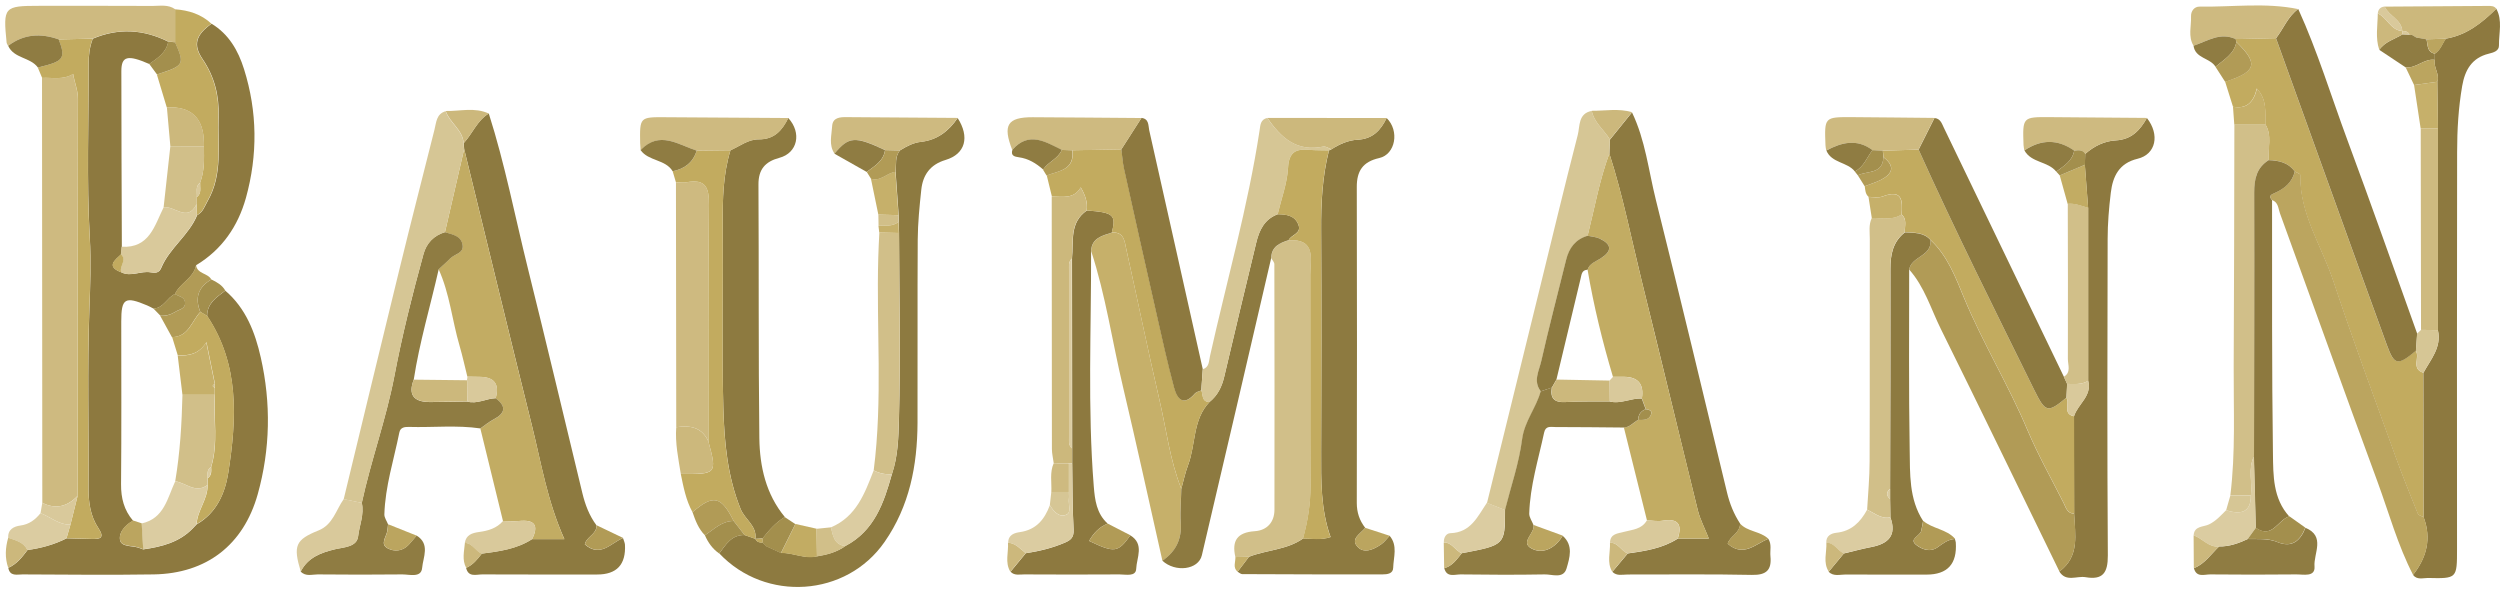 <svg width="211" height="50" viewBox="0 0 211 50" fill="none" xmlns="http://www.w3.org/2000/svg">
<path fill-rule="evenodd" clip-rule="evenodd" d="M17.851 1.998C19.316 2.884 20.103 4.265 20.597 5.837C21.727 9.434 21.76 13.081 20.756 16.703C20.086 19.095 18.738 21.069 16.554 22.382C16.353 23.478 15.198 23.88 14.771 24.816C14.093 25.117 13.817 26.012 12.954 26.046C12.779 25.954 12.603 25.854 12.419 25.778C10.544 24.984 10.234 25.176 10.234 27.133C10.234 31.717 10.259 36.301 10.217 40.876C10.209 42.039 10.468 43.059 11.23 43.946C10.586 44.306 10.025 44.916 10.125 45.561C10.226 46.179 11.121 46.046 11.665 46.221C11.808 46.272 11.95 46.322 12.084 46.372C13.649 46.146 15.148 45.778 16.294 44.574C16.395 44.465 16.487 44.364 16.587 44.264C18.286 43.302 18.998 41.612 19.266 39.906C19.977 35.356 20.228 30.797 17.483 26.673C17.483 25.586 18.286 25.092 19.015 24.532C20.756 26.021 21.534 28.062 22.011 30.178C22.882 34.026 22.815 37.907 21.752 41.713C20.546 46.004 17.424 48.404 12.979 48.48C9.288 48.538 5.597 48.496 1.906 48.48C1.437 48.48 0.842 48.672 0.7 47.928C1.42 47.61 1.872 47.024 2.324 46.422C3.471 46.263 4.584 45.962 5.622 45.435C6.325 45.452 7.037 45.468 7.74 45.494C8.451 45.51 8.861 45.418 8.309 44.582C7.614 43.545 7.463 42.357 7.472 41.119C7.505 36.117 7.363 31.115 7.547 26.121C7.622 24.08 7.698 22.09 7.581 20.032C7.304 15.197 7.497 10.337 7.48 5.486C7.48 4.716 7.556 3.98 7.832 3.269C9.991 2.349 12.117 2.474 14.202 3.52C14.034 4.457 13.298 4.909 12.603 5.402C10.761 4.599 10.242 4.733 10.242 6.013C10.242 10.956 10.268 15.891 10.284 20.826C10.268 21.035 10.242 21.253 10.226 21.462C9.673 21.981 8.953 22.499 10.251 22.985C11.071 23.394 11.891 22.842 12.72 22.985C13.038 23.043 13.415 23.085 13.607 22.625C14.31 20.927 15.943 19.864 16.646 18.158C17.14 17.907 17.282 17.397 17.533 16.962C18.822 14.72 18.37 12.253 18.454 9.852C18.512 8.087 18.111 6.473 17.106 4.992C16.277 3.779 16.537 2.935 17.868 1.998H17.851Z" fill="#8D793F"/>
<path fill-rule="evenodd" clip-rule="evenodd" d="M117.283 45.218C117.987 46.046 117.61 47.016 117.585 47.919C117.576 48.421 117.091 48.48 116.664 48.48C112.722 48.48 108.779 48.48 104.837 48.455C104.711 48.455 104.586 48.321 104.452 48.254C104.77 47.836 105.096 47.409 105.414 46.991C106.913 46.405 108.612 46.414 109.976 45.452C110.721 45.452 111.474 45.602 112.303 45.326C111.466 42.976 111.5 40.559 111.508 38.133C111.533 31.901 111.541 25.669 111.508 19.438C111.491 17.154 111.608 14.904 112.169 12.688C112.244 12.671 112.32 12.637 112.378 12.596C113.056 12.161 113.818 11.826 114.58 11.793C115.869 11.726 116.53 10.99 117.032 9.961C118.129 11.031 117.786 13.031 116.405 13.34C115.023 13.65 114.504 14.428 114.513 15.799C114.538 24.683 114.53 33.566 114.513 42.449C114.513 43.244 114.739 43.929 115.224 44.548C114.864 45.025 113.986 45.444 114.53 46.096C115.082 46.773 115.919 46.389 116.555 45.954C116.84 45.761 117.041 45.468 117.283 45.218Z" fill="#8D7A40"/>
<path fill-rule="evenodd" clip-rule="evenodd" d="M41.255 9.584C42.619 13.859 43.465 18.267 44.544 22.616C46.118 28.94 47.616 35.272 49.148 41.604C49.383 42.583 49.734 43.52 50.345 44.339C50.379 45.092 49.491 45.293 49.357 45.945C50.663 47.091 51.55 45.837 52.58 45.41C52.639 45.594 52.731 45.786 52.747 45.97C52.837 47.649 52.056 48.488 50.404 48.488C47.164 48.488 43.933 48.496 40.703 48.48C40.2 48.48 39.531 48.748 39.338 47.928C39.916 47.677 40.292 47.208 40.661 46.723C42.134 46.531 43.607 46.339 44.904 45.502H47.633C46.177 42.24 45.675 39.061 44.904 35.95C42.971 28.171 41.087 20.375 39.179 12.587C39.162 12.42 39.154 12.244 39.137 12.077C39.882 11.274 40.267 10.17 41.255 9.576V9.584Z" fill="#8D7A40"/>
<path fill-rule="evenodd" clip-rule="evenodd" d="M149.241 45.468C149.551 45.929 149.375 46.456 149.425 46.949C149.542 48.112 149.082 48.547 147.86 48.522C144.37 48.446 140.879 48.496 137.38 48.488C136.945 48.488 136.46 48.639 136.083 48.262C136.518 47.744 136.945 47.233 137.38 46.715C138.853 46.506 140.318 46.288 141.607 45.46H144.227C143.876 44.565 143.491 43.846 143.298 43.076C141.708 36.636 140.168 30.178 138.569 23.737C137.682 20.14 136.97 16.502 135.832 12.972C135.849 12.579 135.857 12.186 135.874 11.793C136.493 11.023 137.121 10.254 137.74 9.484C138.87 11.826 139.138 14.402 139.757 16.878C141.808 25.092 143.775 33.331 145.759 41.562C145.985 42.508 146.337 43.386 146.864 44.189C146.872 44.992 145.993 45.268 145.818 45.887C147.14 47.058 148.145 45.929 149.25 45.468H149.241Z" fill="#8D7A40"/>
<path fill-rule="evenodd" clip-rule="evenodd" d="M188.464 9.007C188.246 8.305 188.029 7.602 187.803 6.899C190.448 6.046 190.64 5.377 188.749 3.537C188.732 3.453 188.715 3.378 188.69 3.294C189.82 3.269 190.95 3.244 192.088 3.219C195.202 11.843 198.299 20.475 201.438 29.091C202.083 30.856 202.359 30.872 203.891 29.601C204.259 30.17 203.472 31.123 204.527 31.458C204.527 35.523 204.543 39.58 204.552 43.645C204.384 43.553 204.117 43.503 204.058 43.361C203.405 41.738 202.744 40.115 202.15 38.467C200.375 33.557 198.559 28.656 196.918 23.704C195.939 20.751 194.072 18.058 194.139 14.771C194.139 14.67 193.838 14.57 193.67 14.469C193.126 13.708 192.323 13.541 191.469 13.507C191.394 12.504 191.779 11.458 191.201 10.505C191.159 9.509 191.369 8.455 190.473 7.468C190.197 8.664 189.577 9.225 188.447 9.007H188.464Z" fill="#C2AB5F"/>
<path fill-rule="evenodd" clip-rule="evenodd" d="M39.178 12.596C41.087 20.383 42.962 28.179 44.903 35.958C45.682 39.061 46.184 42.248 47.632 45.51H44.903C45.506 44.306 45.096 43.846 43.807 43.971C43.355 44.013 42.903 43.971 42.451 43.971C41.815 41.37 41.179 38.769 40.542 36.167C40.911 35.908 41.262 35.615 41.656 35.406C42.652 34.879 42.761 34.31 41.831 33.616C42.172 32.423 41.723 31.82 40.484 31.809C40.141 31.809 39.789 31.801 39.446 31.792C39.228 30.922 39.036 30.036 38.785 29.174C38.157 27.033 37.956 24.774 37.019 22.725C37.345 22.424 37.68 22.14 37.981 21.822C38.341 21.445 39.145 21.387 39.036 20.676C38.919 19.898 38.165 19.798 37.554 19.597C38.098 17.263 38.634 14.929 39.17 12.596H39.178Z" fill="#C2AC63"/>
<path fill-rule="evenodd" clip-rule="evenodd" d="M135.831 12.964C136.978 16.494 137.681 20.14 138.569 23.729C140.159 30.17 141.707 36.627 143.298 43.068C143.49 43.837 143.875 44.557 144.227 45.452H141.607C141.992 44.264 141.649 43.729 140.335 43.946C139.908 44.022 139.447 43.929 139.004 43.921C138.351 41.303 137.706 38.693 137.054 36.075C137.573 36.075 137.865 35.648 138.276 35.431C138.719 35.439 139.196 35.473 139.364 34.946C139.464 34.62 139.146 34.578 138.912 34.528C138.803 34.227 138.686 33.925 138.577 33.624C138.767 32.414 138.253 31.806 137.037 31.801C136.735 31.801 136.434 31.801 136.133 31.801C135.246 28.831 134.509 25.812 133.99 22.759C134.166 22.215 134.685 22.073 135.095 21.813C136.074 21.186 136.057 20.634 135.003 20.132C134.701 19.99 134.333 19.973 133.99 19.898C134.576 17.581 134.986 15.214 135.823 12.955L135.831 12.964Z" fill="#C2AC63"/>
<path fill-rule="evenodd" clip-rule="evenodd" d="M3.571 42.432C3.571 30.479 3.555 18.526 3.546 6.573C4.417 6.531 5.321 6.774 6.166 6.239C6.292 6.991 6.576 7.627 6.576 8.355C6.551 19.521 6.551 30.688 6.543 41.855C5.689 42.742 4.71 43.026 3.563 42.432H3.571Z" fill="#CEBA80"/>
<path fill-rule="evenodd" clip-rule="evenodd" d="M204.56 43.653C204.56 39.588 204.544 35.531 204.535 31.466C205.146 30.337 206.092 29.317 205.757 27.861C205.757 22.181 205.757 16.51 205.757 10.839C205.74 9.526 205.724 8.213 205.707 6.899C205.925 6.247 205.372 5.686 205.489 5.051C205.489 4.875 205.489 4.699 205.489 4.532C205.975 4.231 206.117 3.687 206.427 3.261C208.176 2.968 209.474 1.931 210.687 0.735C211.231 1.73 210.897 2.792 210.913 3.83C210.922 4.306 210.453 4.432 210.051 4.532C208.62 4.883 208.042 5.912 207.808 7.259C207.49 9.108 207.381 10.973 207.381 12.838C207.356 24.005 207.373 35.172 207.373 46.338C207.373 48.823 207.373 48.84 204.92 48.781C204.493 48.781 203.999 48.965 203.656 48.522C204.811 47.058 205.23 45.452 204.552 43.653H204.56Z" fill="#8D793F"/>
<path fill-rule="evenodd" clip-rule="evenodd" d="M66.533 9.961C67.68 11.216 67.32 12.914 65.772 13.323C64.575 13.641 64.005 14.302 64.014 15.582C64.056 22.717 64.006 29.852 64.089 36.987C64.123 39.379 64.642 41.705 66.24 43.637C65.479 44.097 64.901 44.758 64.365 45.443C64.156 45.452 63.955 45.468 63.746 45.477H63.754C63.897 44.381 62.876 43.854 62.516 42.976C61.394 40.216 61.135 37.305 61.051 34.41C60.908 29.258 61.034 24.105 61.001 18.953C60.984 16.828 61.026 14.729 61.654 12.679C62.432 12.336 63.16 11.751 64.022 11.759C65.362 11.776 66.014 10.99 66.533 9.952V9.961Z" fill="#8D7A40"/>
<path fill-rule="evenodd" clip-rule="evenodd" d="M80.821 9.952C81.859 11.567 81.482 12.997 79.808 13.499C78.511 13.884 77.891 14.762 77.757 16.008C77.607 17.414 77.465 18.827 77.456 20.233C77.423 25.385 77.456 30.538 77.439 35.69C77.423 39.287 76.761 42.717 74.66 45.736C71.438 50.387 64.616 50.847 60.707 46.706C61.26 45.97 61.737 45.117 62.858 45.159C63.16 45.268 63.461 45.368 63.762 45.477H63.754C63.871 45.745 64.097 45.795 64.365 45.786C64.474 45.878 64.574 45.987 64.683 46.096C65.102 46.288 65.512 46.472 65.922 46.665C66.943 46.631 67.914 47.2 68.952 46.949C69.814 46.815 70.643 46.589 71.362 46.071C73.807 44.783 74.602 42.432 75.28 40.007C75.79 38.518 75.832 36.928 75.874 35.414C76.016 30.161 75.899 24.9 75.882 19.647C75.882 19.337 75.866 19.02 75.857 18.71C75.857 18.518 75.857 18.334 75.849 18.141C75.765 16.928 75.673 15.707 75.59 14.494C75.673 13.884 75.506 13.223 75.966 12.688C76.519 12.345 77.079 12.044 77.741 11.968C79.114 11.818 80.093 11.048 80.838 9.944L80.821 9.952Z" fill="#8D7A40"/>
<path fill-rule="evenodd" clip-rule="evenodd" d="M37.563 19.597C38.182 19.789 38.927 19.89 39.045 20.676C39.153 21.387 38.35 21.445 37.99 21.822C37.689 22.14 37.345 22.424 37.027 22.725C36.324 25.828 35.403 28.89 34.918 32.052C34.438 33.306 34.896 33.934 36.291 33.934C37.337 33.934 38.383 33.909 39.43 33.892C40.267 34.126 41.028 33.633 41.832 33.608C42.761 34.302 42.652 34.879 41.656 35.398C41.263 35.607 40.911 35.899 40.543 36.159C38.551 35.866 36.533 36.092 34.533 36.033C34.173 36.025 33.796 36.05 33.704 36.502C33.244 38.802 32.507 41.052 32.44 43.428C32.44 43.695 32.641 43.971 32.75 44.247C32.725 44.448 32.717 44.64 32.683 44.833C32.591 45.326 32.055 45.929 32.717 46.28C33.277 46.581 33.98 46.531 34.491 45.979C34.725 45.728 34.935 45.46 35.161 45.201C36.324 45.92 35.705 47.041 35.629 47.928C35.554 48.789 34.575 48.48 33.964 48.48C31.578 48.505 29.201 48.505 26.815 48.48C26.338 48.48 25.794 48.681 25.376 48.237C25.987 47.058 27.058 46.648 28.28 46.355C29 46.179 30.113 46.179 30.222 45.268C30.331 44.331 30.75 43.419 30.532 42.441C31.31 38.844 32.583 35.381 33.277 31.767C33.939 28.288 34.801 24.858 35.738 21.445C35.989 20.517 36.609 19.873 37.555 19.588L37.563 19.597Z" fill="#8F7C42"/>
<path fill-rule="evenodd" clip-rule="evenodd" d="M181.199 9.961C182.304 11.366 181.961 13.031 180.413 13.399C178.847 13.775 178.32 14.879 178.153 16.259C177.994 17.564 177.885 18.878 177.885 20.182C177.86 29.082 177.843 37.982 177.901 46.882C177.91 48.363 177.466 48.965 176.018 48.714C175.273 48.589 174.378 49.149 173.808 48.237C175.549 46.949 175.131 45.109 175.056 43.352C175.056 40.609 175.047 37.873 175.039 35.138C175.357 34.101 176.587 33.432 176.236 32.135C176.236 27.276 176.236 22.416 176.236 17.547C176.144 16.335 176.052 15.122 175.96 13.909C175.968 13.599 175.985 13.298 175.993 12.989C176.73 12.336 177.617 11.901 178.554 11.851C179.91 11.776 180.605 10.998 181.199 9.961Z" fill="#8D793F"/>
<path fill-rule="evenodd" clip-rule="evenodd" d="M203.899 29.609C202.368 30.881 202.091 30.864 201.447 29.099C198.308 20.483 195.211 11.851 192.097 3.227C192.733 2.416 193.093 1.395 193.972 0.76C195.604 4.34 196.743 8.104 198.107 11.784C200.124 17.221 202.05 22.692 204.008 28.154C203.975 28.639 203.941 29.124 203.908 29.609H203.899Z" fill="#8D793F"/>
<path fill-rule="evenodd" clip-rule="evenodd" d="M109.975 45.452C108.611 46.414 106.911 46.397 105.413 46.991C105.028 46.991 104.651 47.008 104.266 47.016C103.948 45.644 104.417 44.933 105.899 44.833C106.936 44.766 107.564 44.072 107.564 43.018C107.581 36.108 107.564 29.208 107.556 22.299C107.556 22.131 107.388 21.964 107.296 21.788C107.313 20.818 108.008 20.517 108.77 20.274C111.122 20.157 110.594 21.864 110.594 23.202C110.603 29.133 110.578 35.055 110.611 40.985C110.619 42.516 110.385 43.996 109.975 45.46V45.452Z" fill="#D1BF89"/>
<path fill-rule="evenodd" clip-rule="evenodd" d="M175.055 35.13C175.055 37.865 175.063 40.609 175.071 43.344C174.477 43.344 174.368 42.834 174.176 42.449C173.138 40.4 172.008 38.384 171.112 36.267C169.513 32.478 167.354 28.965 165.78 25.159C165.06 23.419 164.382 21.588 162.934 20.241C162.348 19.58 161.545 19.647 160.775 19.597C160.741 19.087 160.984 18.526 160.499 18.1C160.591 16.945 160.574 15.933 158.9 16.577C158.548 16.711 158.113 16.611 157.711 16.619C157.435 16.377 157.427 16.042 157.385 15.716C157.845 15.54 158.322 15.398 158.766 15.172C159.762 14.653 159.954 14.009 158.967 13.265C158.95 13.081 158.933 12.897 158.917 12.713C159.921 12.688 160.925 12.654 161.93 12.629C165.002 19.455 168.358 26.146 171.665 32.863C172.644 34.854 172.811 34.871 174.402 33.566C174.72 34.051 174.05 34.938 175.055 35.138V35.13Z" fill="#C2AB5F"/>
<path fill-rule="evenodd" clip-rule="evenodd" d="M162.927 20.249C164.375 21.596 165.053 23.428 165.772 25.168C167.354 28.974 169.506 32.487 171.104 36.276C172 38.392 173.13 40.4 174.168 42.457C174.36 42.842 174.469 43.352 175.064 43.352C175.139 45.1 175.549 46.949 173.816 48.237C170.485 41.412 167.179 34.569 163.805 27.761C162.968 26.071 162.433 24.206 161.135 22.75C161.319 21.621 163.094 21.638 162.927 20.249Z" fill="#B19B56"/>
<path fill-rule="evenodd" clip-rule="evenodd" d="M204.561 43.653C205.239 45.46 204.82 47.058 203.665 48.522C202.368 46.012 201.623 43.277 200.652 40.634C197.873 33.097 195.169 25.536 192.424 17.991C192.282 17.589 192.29 17.079 191.771 16.887C191.436 16.519 191.687 16.427 192.014 16.276C192.817 15.916 193.462 15.373 193.688 14.469C193.847 14.57 194.157 14.678 194.157 14.77C194.09 18.058 195.956 20.751 196.935 23.704C198.576 28.656 200.392 33.557 202.167 38.467C202.761 40.115 203.414 41.738 204.075 43.361C204.134 43.503 204.393 43.553 204.569 43.645L204.561 43.653Z" fill="#BBA55F"/>
<path fill-rule="evenodd" clip-rule="evenodd" d="M98.106 47.325C97.001 42.424 95.93 37.514 94.775 32.629C93.871 28.823 93.319 24.933 92.096 21.195C92.147 20.082 93.034 19.906 93.838 19.639C94.884 19.547 94.917 20.392 95.059 21.035C96.005 25.26 96.868 29.492 97.847 33.708C98.441 36.234 98.734 38.835 99.705 41.261C99.68 42.223 99.588 43.177 99.655 44.13C99.755 45.527 99.228 46.556 98.106 47.334V47.325Z" fill="#C6B06A"/>
<path fill-rule="evenodd" clip-rule="evenodd" d="M93.829 19.63C93.025 19.898 92.138 20.082 92.088 21.186C92.104 27.802 91.786 34.427 92.314 41.044C92.406 42.19 92.548 43.344 93.485 44.189C92.782 44.481 92.297 44.992 91.92 45.653C94.071 46.681 94.356 46.64 95.402 45.184C96.608 45.929 95.93 47.075 95.896 48.003C95.871 48.697 95.009 48.48 94.49 48.48C91.803 48.496 89.124 48.496 86.438 48.48C86.052 48.48 85.617 48.597 85.291 48.254C85.718 47.735 86.145 47.208 86.58 46.69C87.718 46.523 88.823 46.255 89.886 45.795C90.397 45.577 90.648 45.335 90.614 44.691C90.514 42.834 90.522 40.968 90.497 39.111C90.497 38.693 90.497 38.267 90.497 37.848C90.497 32.503 90.489 27.167 90.48 21.822C90.631 20.383 90.246 18.785 91.736 17.765C93.988 17.932 94.214 18.133 93.845 19.63H93.829Z" fill="#8D793F"/>
<path fill-rule="evenodd" clip-rule="evenodd" d="M174.402 33.566C172.812 34.871 172.645 34.846 171.665 32.863C168.359 26.146 165.002 19.455 161.93 12.629C162.374 11.742 162.818 10.856 163.27 9.961C163.78 10.003 163.897 10.446 164.065 10.789C167.447 17.79 170.82 24.8 174.193 31.801C174.285 32.002 174.377 32.202 174.469 32.403C174.444 32.788 174.427 33.173 174.411 33.557L174.402 33.566Z" fill="#8D7A40"/>
<path fill-rule="evenodd" clip-rule="evenodd" d="M162.927 20.249C163.094 21.629 161.32 21.621 161.135 22.75C161.135 27.811 161.094 32.88 161.177 37.94C161.211 39.99 161.11 42.114 162.307 43.963C162.249 44.256 162.215 44.548 162.14 44.833C162.023 45.243 161.085 45.494 161.73 45.995C162.182 46.347 162.876 46.656 163.538 46.188C163.981 45.87 164.417 45.519 164.994 45.494C165.019 45.594 165.061 45.686 165.069 45.786C165.192 47.593 164.369 48.496 162.6 48.496C160.323 48.496 158.047 48.505 155.778 48.488C155.293 48.488 154.757 48.672 154.339 48.262C154.766 47.744 155.192 47.233 155.619 46.715C156.398 46.531 157.159 46.322 157.946 46.171C159.369 45.895 160.097 45.201 159.553 43.678C159.545 43.16 159.537 42.641 159.528 42.131C159.528 41.847 159.528 41.554 159.528 41.27C159.545 35.08 159.562 28.89 159.553 22.7C159.553 21.487 159.763 20.4 160.775 19.614C161.546 19.664 162.349 19.597 162.935 20.258L162.927 20.249Z" fill="#8D7A40"/>
<path fill-rule="evenodd" clip-rule="evenodd" d="M135.832 12.964C134.995 15.222 134.585 17.589 133.999 19.906C132.977 20.207 132.442 20.944 132.191 21.931C131.479 24.766 130.743 27.602 130.098 30.454C129.914 31.282 129.378 32.169 130.048 33.039C129.671 34.436 128.683 35.548 128.483 37.079C128.215 39.103 127.537 41.069 127.034 43.059C126.524 42.85 126.013 42.65 125.503 42.449C126.968 36.493 128.432 30.538 129.897 24.582C130.977 20.182 132.032 15.774 133.162 11.391C133.354 10.655 133.178 9.584 134.342 9.359C134.551 10.362 135.388 10.956 135.874 11.784C135.857 12.177 135.84 12.571 135.832 12.964Z" fill="#D6C695"/>
<path fill-rule="evenodd" clip-rule="evenodd" d="M98.106 47.325C99.228 46.548 99.755 45.519 99.654 44.122C99.588 43.168 99.688 42.206 99.705 41.253C99.889 40.584 100.031 39.898 100.274 39.254C100.935 37.497 100.651 35.423 102.082 33.925C102.777 33.365 103.128 32.637 103.329 31.776C104.208 28.012 105.12 24.256 106.024 20.492C106.276 19.438 106.711 18.501 107.832 18.083C108.569 18.083 109.297 18.183 109.59 18.978C109.866 19.714 108.979 19.798 108.762 20.266C108 20.509 107.305 20.81 107.288 21.78C105.346 30.145 103.404 38.509 101.437 46.865C101.153 48.095 99.194 48.338 98.098 47.317L98.106 47.325Z" fill="#8D7A40"/>
<path fill-rule="evenodd" clip-rule="evenodd" d="M37.562 19.597C36.617 19.881 35.997 20.534 35.746 21.454C34.8 24.866 33.946 28.296 33.285 31.776C32.59 35.389 31.318 38.852 30.54 42.449C30.029 42.34 29.518 42.24 29.008 42.131C30.59 35.607 32.155 29.074 33.754 22.558C34.7 18.685 35.696 14.821 36.667 10.956C36.826 10.337 36.817 9.618 37.613 9.384C37.947 10.387 39.052 10.956 39.128 12.102C39.144 12.269 39.153 12.437 39.169 12.612C38.634 14.946 38.09 17.28 37.554 19.614L37.562 19.597Z" fill="#D6C695"/>
<path fill-rule="evenodd" clip-rule="evenodd" d="M102.082 33.925C100.659 35.423 100.944 37.497 100.274 39.254C100.031 39.898 99.889 40.584 99.705 41.253C98.734 38.819 98.441 36.217 97.847 33.7C96.867 29.492 95.997 25.251 95.059 21.027C94.917 20.383 94.875 19.538 93.837 19.63C94.206 18.133 93.98 17.932 91.728 17.765C91.803 17.087 91.611 16.485 91.217 15.816C90.615 16.837 89.66 16.586 88.781 16.586C88.639 15.992 88.489 15.398 88.346 14.804C89.384 14.419 90.723 14.344 90.514 12.679C91.895 12.654 93.276 12.629 94.649 12.604C94.724 13.156 94.758 13.708 94.883 14.252C95.771 18.267 96.666 22.282 97.579 26.288C98.064 28.438 98.55 30.596 99.111 32.729C99.378 33.733 99.931 34.302 100.868 33.206C100.985 33.072 101.22 33.03 101.404 32.947C101.546 33.331 101.421 33.917 102.09 33.925H102.082Z" fill="#C2AB5F"/>
<path fill-rule="evenodd" clip-rule="evenodd" d="M101.387 32.947C101.203 33.03 100.969 33.072 100.852 33.206C99.914 34.302 99.362 33.733 99.094 32.729C98.525 30.596 98.048 28.447 97.562 26.288C96.65 22.273 95.754 18.267 94.867 14.252C94.75 13.716 94.716 13.156 94.641 12.604C95.21 11.717 95.779 10.839 96.34 9.952C96.985 10.028 96.909 10.588 96.993 10.99C98.508 17.706 100.006 24.432 101.513 31.157C101.471 31.751 101.429 32.344 101.387 32.938V32.947Z" fill="#8D793F"/>
<path fill-rule="evenodd" clip-rule="evenodd" d="M127.018 43.051C127.52 41.06 128.206 39.095 128.466 37.071C128.667 35.54 129.654 34.427 130.031 33.03C130.341 32.93 130.659 32.821 130.969 32.712C130.818 33.616 131.178 33.984 132.107 33.934C133.354 33.867 134.601 33.892 135.848 33.884C136.786 34.118 137.648 33.591 138.56 33.633C138.669 33.934 138.786 34.235 138.895 34.536C138.477 34.695 138.267 34.996 138.259 35.439C137.849 35.648 137.556 36.075 137.037 36.084C135.112 36.067 133.195 36.042 131.27 36.042C130.893 36.042 130.45 35.908 130.324 36.51C129.839 38.777 129.135 41.01 129.068 43.344C129.06 43.662 129.303 43.988 129.428 44.314C129.571 45.008 128.282 45.745 129.236 46.28C130.123 46.782 131.094 46.347 131.73 45.468C131.789 45.385 131.839 45.301 131.889 45.218C132.818 46.037 132.475 47.083 132.216 47.978C131.948 48.881 131.002 48.463 130.366 48.48C127.997 48.522 125.637 48.513 123.268 48.48C122.774 48.48 122.104 48.764 121.895 47.953C122.59 47.769 122.958 47.2 123.377 46.69C127.009 46.012 127.034 45.995 127.026 43.051H127.018Z" fill="#8F7C42"/>
<path fill-rule="evenodd" clip-rule="evenodd" d="M191.21 10.505C191.787 11.458 191.41 12.504 191.486 13.507C190.456 14.143 190.255 15.097 190.264 16.243C190.289 23.67 190.264 31.098 190.247 38.518C189.694 39.58 190.13 40.726 189.979 41.822C189.402 41.822 188.824 41.822 188.238 41.822C188.69 38.2 188.506 34.569 188.523 30.939C188.564 24.122 188.564 17.313 188.581 10.496C189.46 10.496 190.339 10.496 191.218 10.496L191.21 10.505Z" fill="#D1BF89"/>
<path fill-rule="evenodd" clip-rule="evenodd" d="M57.075 36.058C57.075 29.166 57.058 22.282 57.05 15.389C57.351 15.389 57.661 15.431 57.954 15.381C59.569 15.08 59.854 15.841 59.837 17.305C59.762 23.963 59.795 30.613 59.795 37.271C59.251 36.05 58.247 35.874 57.075 36.058Z" fill="#CEBA80"/>
<path fill-rule="evenodd" clip-rule="evenodd" d="M59.795 37.271C59.795 30.613 59.761 23.963 59.837 17.305C59.853 15.841 59.569 15.08 57.953 15.381C57.66 15.44 57.35 15.381 57.049 15.389C56.957 15.08 56.865 14.771 56.773 14.453C57.777 14.252 58.497 13.725 58.799 12.713C59.753 12.696 60.707 12.688 61.653 12.679C61.025 14.729 60.983 16.828 61 18.953C61.042 24.105 60.916 29.258 61.05 34.41C61.126 37.305 61.385 40.216 62.515 42.976C62.875 43.854 63.896 44.381 63.754 45.485C63.453 45.377 63.151 45.276 62.85 45.167C62.54 44.766 62.23 44.373 61.921 43.971C60.858 41.855 60.196 41.713 58.447 43.227C57.895 42.223 57.685 41.111 57.459 40.007C60.489 40.032 60.523 39.99 59.795 37.28V37.271Z" fill="#C2AB5F"/>
<path fill-rule="evenodd" clip-rule="evenodd" d="M190.239 38.526C190.247 31.098 190.281 23.67 190.255 16.251C190.255 15.105 190.456 14.152 191.477 13.516C192.34 13.549 193.135 13.716 193.679 14.478C193.461 15.389 192.817 15.925 192.005 16.284C191.678 16.427 191.436 16.527 191.762 16.895C191.77 24.038 191.737 31.173 191.837 38.317C191.863 40.132 191.837 42.072 193.21 43.587C192.256 43.862 191.77 45.527 190.381 44.548C190.331 42.541 190.281 40.533 190.222 38.526H190.239Z" fill="#8D793F"/>
<path fill-rule="evenodd" clip-rule="evenodd" d="M6.551 41.855C6.551 30.688 6.56 19.521 6.585 8.355C6.585 7.627 6.3 6.991 6.175 6.239C5.329 6.774 4.425 6.531 3.555 6.573C3.429 6.28 3.312 5.988 3.187 5.695C5.38 5.185 5.564 4.942 4.953 3.328C5.907 3.303 6.861 3.286 7.824 3.261C7.547 3.972 7.472 4.708 7.472 5.477C7.489 10.329 7.296 15.189 7.573 20.023C7.69 22.081 7.614 24.072 7.539 26.113C7.355 31.107 7.497 36.117 7.464 41.111C7.464 42.357 7.606 43.536 8.301 44.574C8.862 45.41 8.443 45.502 7.732 45.485C7.029 45.468 6.317 45.443 5.614 45.427C5.723 45.042 5.84 44.649 5.949 44.264C6.15 43.461 6.351 42.65 6.551 41.847V41.855Z" fill="#C2AB5F"/>
<path fill-rule="evenodd" clip-rule="evenodd" d="M101.387 32.947C101.429 32.353 101.47 31.759 101.512 31.165C102.073 30.989 102.023 30.488 102.123 30.053C103.538 23.712 105.329 17.447 106.309 11.006C106.375 10.538 106.384 10.086 106.961 9.952C108.1 11.617 109.447 12.838 111.682 12.37C111.883 12.328 112.134 12.52 112.369 12.604C112.302 12.646 112.235 12.679 112.159 12.696C111.607 12.679 111.055 12.696 110.502 12.646C109.372 12.546 108.786 12.822 108.711 14.168C108.635 15.49 108.142 16.786 107.832 18.091C106.71 18.509 106.283 19.446 106.024 20.5C105.112 24.256 104.208 28.02 103.329 31.784C103.128 32.646 102.776 33.382 102.081 33.934C101.403 33.925 101.529 33.348 101.395 32.955L101.387 32.947Z" fill="#D6C695"/>
<path fill-rule="evenodd" clip-rule="evenodd" d="M159.528 42.114C159.536 42.633 159.545 43.143 159.553 43.662C158.775 43.829 158.222 43.302 157.586 43.018C157.662 41.663 157.795 40.299 157.795 38.944C157.821 32.687 157.795 26.439 157.812 20.182C157.812 19.58 157.703 18.97 157.98 18.392C158.825 18.392 159.704 18.61 160.491 18.1C160.976 18.526 160.742 19.087 160.767 19.597C159.754 20.383 159.545 21.471 159.545 22.683C159.545 28.873 159.528 35.063 159.52 41.253C159.185 41.537 159.193 41.83 159.52 42.114H159.528Z" fill="#D1BF89"/>
<path fill-rule="evenodd" clip-rule="evenodd" d="M88.773 16.586C89.66 16.586 90.615 16.837 91.209 15.816C91.602 16.477 91.795 17.087 91.719 17.765C90.23 18.785 90.615 20.383 90.464 21.822C90.162 22.098 90.23 22.466 90.23 22.809C90.23 27.493 90.23 32.177 90.23 36.861C90.23 37.204 90.162 37.581 90.481 37.84C90.481 38.258 90.481 38.685 90.481 39.103C90.388 39.095 90.296 39.086 90.204 39.086C89.778 39.086 89.351 39.086 88.932 39.078C88.882 38.685 88.781 38.283 88.781 37.89C88.773 30.789 88.773 23.687 88.765 16.577L88.773 16.586Z" fill="#CCB87C"/>
<path fill-rule="evenodd" clip-rule="evenodd" d="M7.823 3.261C6.869 3.286 5.915 3.303 4.961 3.328C3.446 2.784 2.006 2.868 0.683 3.872C0.642 3.78 0.575 3.696 0.558 3.595C0.257 0.584 0.332 0.492 3.303 0.492C6.493 0.492 9.682 0.484 12.871 0.501C13.507 0.501 14.193 0.358 14.779 0.777C14.779 1.705 14.779 2.634 14.779 3.562C14.587 3.545 14.386 3.52 14.193 3.503C12.109 2.466 9.983 2.341 7.823 3.253V3.261Z" fill="#CEBA80"/>
<path fill-rule="evenodd" clip-rule="evenodd" d="M75.875 19.664C75.892 24.917 76.009 30.178 75.867 35.431C75.825 36.937 75.783 38.534 75.281 40.023C74.737 40.057 74.226 39.956 73.74 39.697C74.511 33.725 73.958 27.719 74.126 21.73C74.142 21.027 74.184 20.325 74.218 19.622C74.77 19.639 75.323 19.647 75.875 19.664Z" fill="#D1BF89"/>
<path fill-rule="evenodd" clip-rule="evenodd" d="M14.779 3.57C14.779 2.642 14.779 1.713 14.779 0.785C15.926 0.868 16.981 1.195 17.843 1.998C16.512 2.935 16.253 3.779 17.081 4.992C18.086 6.473 18.488 8.087 18.429 9.852C18.354 12.253 18.797 14.72 17.508 16.962C17.257 17.397 17.123 17.907 16.621 18.158C16.613 17.849 16.604 17.531 16.596 17.221C16.596 17.029 16.596 16.837 16.604 16.644C17.039 16.309 16.864 15.841 16.889 15.415C17.265 14.428 17.232 13.39 17.207 12.361C17.207 12.261 17.207 12.161 17.207 12.06C17.184 9.964 16.141 8.965 14.076 9.066C13.8 8.137 13.515 7.217 13.239 6.289C15.541 5.544 15.6 5.444 14.771 3.579L14.779 3.57Z" fill="#C2AB5F"/>
<path fill-rule="evenodd" clip-rule="evenodd" d="M174.461 32.403C174.369 32.202 174.277 32.002 174.185 31.801C174.821 31.424 174.528 30.805 174.528 30.303C174.545 25.937 174.528 21.571 174.52 17.196C175.131 17.129 175.683 17.38 176.253 17.539C176.253 22.399 176.253 27.259 176.253 32.127C175.7 32.495 175.072 32.403 174.461 32.403Z" fill="#D1BF89"/>
<path fill-rule="evenodd" clip-rule="evenodd" d="M61.661 12.688C60.707 12.696 59.753 12.713 58.807 12.721C57.233 12.203 55.668 11.006 54.069 12.679C54.053 12.479 54.036 12.278 54.028 12.077C53.994 9.894 53.994 9.877 56.145 9.894C59.611 9.911 63.076 9.944 66.541 9.961C66.022 11.006 65.369 11.784 64.03 11.768C63.168 11.759 62.44 12.336 61.661 12.688Z" fill="#CEBA80"/>
<path fill-rule="evenodd" clip-rule="evenodd" d="M194.566 44.54C196.307 45.251 195.253 46.715 195.345 47.811C195.412 48.731 194.399 48.471 193.796 48.48C191.377 48.505 188.958 48.505 186.539 48.48C186.045 48.48 185.376 48.764 185.166 47.953C186.087 47.593 186.614 46.765 187.292 46.121C188.154 46.138 188.941 45.853 189.711 45.494C190.548 45.519 191.394 45.418 192.214 45.753C193.445 46.263 194.156 45.644 194.583 44.54H194.566Z" fill="#8F7C42"/>
<path fill-rule="evenodd" clip-rule="evenodd" d="M96.34 9.961C95.771 10.848 95.21 11.726 94.641 12.612C93.26 12.637 91.878 12.663 90.497 12.688C90.204 12.679 89.903 12.663 89.61 12.654C88.221 11.968 86.831 11.065 85.433 12.654C84.613 10.555 85.023 9.886 87.166 9.894C90.221 9.902 93.276 9.944 96.332 9.961H96.34Z" fill="#CEBA80"/>
<path fill-rule="evenodd" clip-rule="evenodd" d="M205.766 10.839C205.766 16.51 205.766 22.19 205.766 27.861C205.289 27.861 204.812 27.844 204.334 27.844C204.326 22.173 204.318 16.502 204.309 10.831C204.795 10.831 205.289 10.831 205.774 10.839H205.766Z" fill="#CEBA80"/>
<path fill-rule="evenodd" clip-rule="evenodd" d="M193.964 0.76C193.085 1.387 192.733 2.416 192.089 3.227C190.959 3.252 189.82 3.277 188.69 3.303C187.376 2.684 186.288 3.478 185.133 3.863C184.656 3.068 184.957 2.207 184.923 1.379C184.907 0.944 185.191 0.551 185.643 0.559C188.422 0.601 191.21 0.199 193.972 0.768L193.964 0.76Z" fill="#CEBA80"/>
<path fill-rule="evenodd" clip-rule="evenodd" d="M80.821 9.952C80.068 11.057 79.097 11.826 77.724 11.977C77.054 12.052 76.502 12.353 75.95 12.696C75.531 12.688 75.112 12.679 74.702 12.663C72.149 11.466 71.664 11.5 70.433 12.964C69.931 12.228 70.191 11.416 70.233 10.647C70.274 9.911 70.902 9.877 71.48 9.886C74.594 9.902 77.707 9.927 80.829 9.952H80.821Z" fill="#CEBA80"/>
<path fill-rule="evenodd" clip-rule="evenodd" d="M181.199 9.961C180.613 10.998 179.91 11.776 178.554 11.851C177.616 11.901 176.729 12.336 175.993 12.989C175.767 12.612 175.407 12.671 175.055 12.713C173.657 11.726 172.259 11.751 170.853 12.696C170.828 12.546 170.795 12.395 170.786 12.244C170.702 9.886 170.702 9.869 173.004 9.886C175.733 9.902 178.462 9.936 181.191 9.952L181.199 9.961Z" fill="#CEBA80"/>
<path fill-rule="evenodd" clip-rule="evenodd" d="M163.261 9.961C162.817 10.848 162.374 11.742 161.922 12.629C160.917 12.663 159.913 12.688 158.908 12.713C158.615 12.696 158.322 12.688 158.03 12.671C156.724 11.684 155.426 12.01 154.137 12.704C154.112 12.554 154.07 12.403 154.07 12.253C153.978 9.886 153.978 9.877 156.288 9.886C158.615 9.894 160.934 9.936 163.261 9.952V9.961Z" fill="#CEBA80"/>
<path fill-rule="evenodd" clip-rule="evenodd" d="M112.378 12.604C112.152 12.52 111.901 12.336 111.691 12.37C109.448 12.847 108.1 11.617 106.97 9.952C110.327 9.952 113.684 9.952 117.04 9.961C116.529 10.981 115.877 11.726 114.588 11.793C113.817 11.826 113.056 12.161 112.386 12.596L112.378 12.604Z" fill="#CCB87C"/>
<path fill-rule="evenodd" clip-rule="evenodd" d="M210.705 0.735C209.491 1.931 208.185 2.968 206.444 3.261C205.892 3.277 205.348 3.303 204.795 3.319C204.511 3.269 204.226 3.219 203.941 3.169C203.816 3.093 203.69 3.018 203.556 2.943C203.489 2.968 203.422 2.968 203.364 2.926C203.238 2.667 203.012 2.617 202.753 2.625C202.678 1.638 201.614 1.354 201.263 0.559C204.184 0.542 207.105 0.517 210.018 0.5C210.269 0.5 210.521 0.5 210.688 0.743L210.705 0.735Z" fill="#CCB87C"/>
<path fill-rule="evenodd" clip-rule="evenodd" d="M29.009 42.123C29.52 42.231 30.03 42.34 30.541 42.441C30.758 43.411 30.34 44.331 30.231 45.268C30.122 46.179 29.009 46.188 28.289 46.355C27.067 46.648 25.996 47.05 25.385 48.237C24.723 46.054 24.933 45.552 26.891 44.766C28.097 44.281 28.356 43.043 29.009 42.123Z" fill="#D9C99B"/>
<path fill-rule="evenodd" clip-rule="evenodd" d="M90.213 39.095C90.306 39.095 90.398 39.095 90.49 39.111C90.523 40.977 90.507 42.834 90.607 44.691C90.64 45.335 90.398 45.577 89.879 45.795C88.816 46.246 87.711 46.514 86.572 46.69C86.12 46.322 85.727 45.853 85.091 45.803C85.091 45.126 85.626 44.975 86.095 44.908C87.46 44.707 88.163 43.837 88.606 42.641C88.924 43.168 89.376 43.695 89.979 43.453C90.473 43.252 90.147 42.574 90.213 42.114C90.239 41.922 90.213 41.721 90.213 41.529C90.213 40.717 90.213 39.906 90.213 39.095Z" fill="#DBCCA1"/>
<path fill-rule="evenodd" clip-rule="evenodd" d="M73.732 39.697C74.209 39.956 74.728 40.057 75.272 40.023C74.594 42.449 73.799 44.799 71.354 46.087C70.4 45.979 70.291 45.226 70.132 44.507C72.275 43.603 72.987 41.638 73.74 39.697H73.732Z" fill="#DBCCA1"/>
<path fill-rule="evenodd" clip-rule="evenodd" d="M127.017 43.051C127.017 45.995 127.001 46.012 123.368 46.69C122.816 46.472 122.556 45.761 121.861 45.786C121.836 45.377 122.054 45.008 122.414 45C124.138 44.95 124.716 43.587 125.494 42.432C126.005 42.633 126.515 42.842 127.026 43.043L127.017 43.051Z" fill="#DBCCA1"/>
<path fill-rule="evenodd" clip-rule="evenodd" d="M189.703 45.494C188.933 45.853 188.146 46.129 187.284 46.121C186.388 46.221 185.886 45.427 185.141 45.193C185.191 44.364 185.978 44.49 186.447 44.256C187.041 43.963 187.443 43.503 187.886 43.059C189.287 43.522 189.982 43.11 189.971 41.822C190.121 40.726 189.686 39.58 190.238 38.517C190.289 40.525 190.347 42.532 190.397 44.54C190.163 44.858 189.937 45.176 189.703 45.494Z" fill="#DBCCA1"/>
<path fill-rule="evenodd" clip-rule="evenodd" d="M157.587 43.026C158.214 43.31 158.775 43.829 159.554 43.67C160.098 45.193 159.369 45.887 157.946 46.163C157.168 46.313 156.398 46.523 155.619 46.706C155.075 46.497 154.824 45.795 154.138 45.812C154.104 45.209 154.582 45.008 154.983 44.967C156.264 44.833 157.009 44.072 157.578 43.034L157.587 43.026Z" fill="#DBCCA1"/>
<path fill-rule="evenodd" clip-rule="evenodd" d="M42.451 43.971C42.903 43.971 43.355 44.013 43.807 43.971C45.096 43.846 45.507 44.306 44.904 45.51C43.615 46.347 42.142 46.539 40.66 46.732C40.116 46.531 39.89 45.837 39.229 45.828C39.338 45.134 39.848 44.983 40.434 44.9C41.196 44.799 41.916 44.59 42.451 43.98V43.971Z" fill="#D9C99B"/>
<path fill-rule="evenodd" clip-rule="evenodd" d="M138.996 43.921C139.439 43.929 139.9 44.022 140.327 43.946C141.641 43.729 141.984 44.264 141.599 45.452C140.31 46.28 138.845 46.497 137.372 46.706C136.819 46.497 136.577 45.778 135.882 45.803C135.907 45.034 136.535 45.034 137.054 44.891C137.765 44.699 138.56 44.682 138.996 43.921Z" fill="#D9C99B"/>
<path fill-rule="evenodd" clip-rule="evenodd" d="M59.795 37.271C60.523 39.981 60.498 40.023 57.459 39.998C57.25 38.693 56.974 37.397 57.075 36.058C58.246 35.874 59.251 36.058 59.795 37.271Z" fill="#CCB87C"/>
<path fill-rule="evenodd" clip-rule="evenodd" d="M14.762 24.808C15.189 23.871 16.344 23.47 16.545 22.374C16.646 23.135 17.541 23.035 17.834 23.587C16.721 24.231 16.428 25.151 16.905 26.33C16.16 27.1 15.926 28.438 14.511 28.455C14.185 27.853 13.85 27.25 13.523 26.657C13.992 26.69 14.419 26.556 14.812 26.314C15.13 26.113 15.649 26.071 15.616 25.544C15.582 25.051 15.08 25.017 14.754 24.816L14.762 24.808Z" fill="#B19B56"/>
<path fill-rule="evenodd" clip-rule="evenodd" d="M5.948 44.272C5.84 44.657 5.722 45.042 5.614 45.435C4.576 45.962 3.471 46.263 2.316 46.422C1.981 45.753 1.311 45.602 0.692 45.393C0.65 44.674 1.177 44.431 1.713 44.356C2.466 44.256 2.977 43.862 3.421 43.31C4.266 43.628 4.969 44.314 5.948 44.272Z" fill="#DBCCA1"/>
<path fill-rule="evenodd" clip-rule="evenodd" d="M0.683 3.871C2.006 2.868 3.437 2.784 4.96 3.328C5.571 4.942 5.387 5.185 3.194 5.695C2.558 4.817 1.185 4.95 0.691 3.871H0.683Z" fill="#8F7C42"/>
<path fill-rule="evenodd" clip-rule="evenodd" d="M203.372 2.926C203.43 2.968 203.497 2.968 203.564 2.943C203.69 3.018 203.816 3.093 203.941 3.169C204.226 3.219 204.51 3.269 204.795 3.319C204.912 3.788 204.812 4.39 205.498 4.532C205.498 4.708 205.498 4.875 205.498 5.051C204.586 4.925 203.941 5.787 203.037 5.686C202.292 5.193 201.556 4.699 200.811 4.206C201.288 3.512 202.1 3.311 202.769 2.901C202.97 2.901 203.171 2.918 203.364 2.926H203.372Z" fill="#8F7C42"/>
<path fill-rule="evenodd" clip-rule="evenodd" d="M54.061 12.671C55.66 10.998 57.225 12.203 58.798 12.713C58.489 13.725 57.769 14.252 56.773 14.453C56.153 13.432 54.73 13.616 54.061 12.663V12.671Z" fill="#8F7C42"/>
<path fill-rule="evenodd" clip-rule="evenodd" d="M70.426 12.972C71.648 11.508 72.142 11.475 74.695 12.671C74.561 13.608 73.799 14.018 73.147 14.511C72.243 14.001 71.339 13.491 70.426 12.972Z" fill="#8F7C42"/>
<path fill-rule="evenodd" clip-rule="evenodd" d="M205.766 10.839C205.281 10.839 204.787 10.839 204.301 10.831C204.117 9.61 203.933 8.397 203.749 7.175C204.402 7.083 205.063 6.991 205.716 6.899C205.733 8.213 205.749 9.526 205.766 10.839Z" fill="#C6B06A"/>
<path fill-rule="evenodd" clip-rule="evenodd" d="M170.862 12.696C172.268 11.751 173.666 11.726 175.063 12.713C174.904 13.599 174.185 14.009 173.548 14.486C172.845 13.599 171.447 13.758 170.862 12.696Z" fill="#8F7C42"/>
<path fill-rule="evenodd" clip-rule="evenodd" d="M85.441 12.646C86.831 11.057 88.22 11.96 89.618 12.646C89.308 13.407 88.463 13.658 88.044 14.31C87.45 13.783 86.797 13.382 85.985 13.273C85.634 13.223 85.282 13.148 85.45 12.637L85.441 12.646Z" fill="#8F7C42"/>
<path fill-rule="evenodd" clip-rule="evenodd" d="M68.944 46.966C67.898 47.217 66.935 46.648 65.914 46.681C66.324 45.862 66.726 45.042 67.136 44.222C67.73 44.356 68.325 44.49 68.919 44.624C68.927 45.402 68.944 46.179 68.953 46.958L68.944 46.966Z" fill="#C2AC63"/>
<path fill-rule="evenodd" clip-rule="evenodd" d="M189.704 45.494C189.938 45.176 190.164 44.858 190.398 44.54C191.788 45.519 192.273 43.854 193.228 43.578C193.671 43.896 194.123 44.214 194.567 44.532C194.14 45.644 193.428 46.255 192.198 45.745C191.378 45.402 190.541 45.51 189.695 45.485L189.704 45.494Z" fill="#A38F4D"/>
<path fill-rule="evenodd" clip-rule="evenodd" d="M58.448 43.227C60.197 41.713 60.859 41.855 61.922 43.971C60.917 43.971 60.256 44.682 59.494 45.176C58.95 44.632 58.691 43.929 58.448 43.227Z" fill="#B19B56"/>
<path fill-rule="evenodd" clip-rule="evenodd" d="M75.573 14.511C75.657 15.724 75.749 16.945 75.833 18.158C75.263 18.141 74.703 18.133 74.133 18.116C73.924 17.104 73.715 16.092 73.506 15.08C74.317 15.348 74.853 14.578 75.565 14.503L75.573 14.511Z" fill="#C6B06A"/>
<path fill-rule="evenodd" clip-rule="evenodd" d="M185.133 3.863C186.288 3.478 187.385 2.684 188.69 3.303C188.716 3.386 188.732 3.462 188.749 3.545C188.565 4.574 187.686 5.034 186.991 5.636C186.531 4.875 185.275 4.942 185.133 3.855V3.863Z" fill="#8F7C42"/>
<path fill-rule="evenodd" clip-rule="evenodd" d="M154.146 12.704C155.435 12.01 156.732 11.684 158.038 12.671C157.561 13.29 157.31 14.093 156.548 14.469C155.912 13.658 154.589 13.775 154.146 12.704Z" fill="#8F7C42"/>
<path fill-rule="evenodd" clip-rule="evenodd" d="M176.243 17.547C175.674 17.389 175.121 17.138 174.51 17.205C174.284 16.402 174.067 15.607 173.841 14.804C174.552 14.503 175.255 14.21 175.967 13.909C176.059 15.122 176.151 16.335 176.243 17.547Z" fill="#C2AC63"/>
<path fill-rule="evenodd" clip-rule="evenodd" d="M186.991 5.636C187.686 5.034 188.556 4.574 188.749 3.545C190.641 5.385 190.448 6.055 187.803 6.908C187.535 6.489 187.259 6.063 186.991 5.645V5.636Z" fill="#B19B56"/>
<path fill-rule="evenodd" clip-rule="evenodd" d="M191.209 10.505C190.33 10.505 189.452 10.505 188.573 10.505C188.539 10.011 188.497 9.509 188.464 9.007C189.594 9.225 190.213 8.656 190.489 7.468C191.385 8.464 191.167 9.517 191.218 10.505H191.209Z" fill="#C6B06A"/>
<path fill-rule="evenodd" clip-rule="evenodd" d="M95.402 45.184C94.356 46.64 94.071 46.681 91.92 45.653C92.305 44.992 92.782 44.481 93.485 44.189C94.122 44.515 94.766 44.85 95.402 45.176V45.184Z" fill="#B19B56"/>
<path fill-rule="evenodd" clip-rule="evenodd" d="M160.49 18.108C159.704 18.618 158.825 18.401 157.979 18.401C157.887 17.807 157.795 17.213 157.703 16.627C158.105 16.627 158.54 16.719 158.892 16.586C160.566 15.941 160.574 16.954 160.49 18.108Z" fill="#C6B06A"/>
<path fill-rule="evenodd" clip-rule="evenodd" d="M204.326 27.844C204.803 27.844 205.28 27.853 205.757 27.861C206.092 29.308 205.146 30.329 204.535 31.466C203.481 31.132 204.267 30.178 203.899 29.609C203.933 29.124 203.966 28.639 204 28.154C204.108 28.053 204.217 27.953 204.326 27.853V27.844Z" fill="#D6C695"/>
<path fill-rule="evenodd" clip-rule="evenodd" d="M39.137 12.085C39.053 10.94 37.957 10.371 37.622 9.367C38.836 9.392 40.074 9.032 41.255 9.584C40.267 10.187 39.873 11.282 39.137 12.085Z" fill="#CCB87C"/>
<path fill-rule="evenodd" clip-rule="evenodd" d="M67.127 44.222C66.717 45.042 66.315 45.862 65.905 46.681C65.495 46.489 65.077 46.305 64.666 46.113C64.566 46.004 64.457 45.895 64.348 45.786C64.348 45.678 64.348 45.56 64.348 45.443C64.892 44.758 65.462 44.097 66.223 43.637C66.516 43.829 66.818 44.03 67.111 44.222H67.127Z" fill="#A38F4D"/>
<path fill-rule="evenodd" clip-rule="evenodd" d="M135.874 11.776C135.38 10.956 134.543 10.354 134.342 9.35C135.48 9.359 136.619 9.133 137.74 9.467C137.121 10.237 136.493 11.006 135.874 11.776Z" fill="#CCB87C"/>
<path fill-rule="evenodd" clip-rule="evenodd" d="M165.003 45.485C164.417 45.519 163.99 45.862 163.546 46.179C162.885 46.656 162.19 46.338 161.738 45.987C161.085 45.485 162.031 45.234 162.148 44.824C162.224 44.54 162.265 44.247 162.316 43.955C163.111 44.64 164.291 44.649 165.011 45.477L165.003 45.485Z" fill="#B19B56"/>
<path fill-rule="evenodd" clip-rule="evenodd" d="M59.494 45.176C60.256 44.682 60.908 43.971 61.921 43.971C62.231 44.373 62.541 44.774 62.85 45.167C61.737 45.126 61.26 45.979 60.699 46.715C60.138 46.322 59.762 45.795 59.494 45.176Z" fill="#A38F4D"/>
<path fill-rule="evenodd" clip-rule="evenodd" d="M131.889 45.209C131.839 45.293 131.789 45.385 131.73 45.46C131.094 46.347 130.123 46.773 129.236 46.272C128.282 45.736 129.571 45 129.428 44.306C130.249 44.607 131.069 44.908 131.881 45.201L131.889 45.209Z" fill="#BBA55F"/>
<path fill-rule="evenodd" clip-rule="evenodd" d="M149.241 45.468C148.144 45.92 147.14 47.05 145.809 45.887C145.985 45.268 146.864 44.983 146.855 44.189C147.5 44.891 148.563 44.825 149.241 45.468Z" fill="#B19B56"/>
<path fill-rule="evenodd" clip-rule="evenodd" d="M35.169 45.201C34.943 45.46 34.734 45.728 34.5 45.979C33.989 46.531 33.286 46.581 32.725 46.28C32.064 45.929 32.6 45.326 32.692 44.833C32.725 44.64 32.733 44.44 32.759 44.247C33.562 44.565 34.366 44.883 35.169 45.209V45.201Z" fill="#BBA55F"/>
<path fill-rule="evenodd" clip-rule="evenodd" d="M205.716 6.899C205.063 6.991 204.402 7.083 203.749 7.175C203.515 6.682 203.28 6.18 203.038 5.686C203.942 5.787 204.594 4.925 205.498 5.051C205.373 5.686 205.925 6.247 205.716 6.899Z" fill="#BBA55F"/>
<path fill-rule="evenodd" clip-rule="evenodd" d="M117.283 45.218C117.041 45.468 116.84 45.761 116.555 45.954C115.911 46.389 115.082 46.773 114.529 46.096C113.985 45.443 114.873 45.025 115.224 44.548C115.911 44.774 116.597 45 117.283 45.218Z" fill="#BBA55F"/>
<path fill-rule="evenodd" clip-rule="evenodd" d="M52.588 45.402C51.559 45.828 50.68 47.083 49.365 45.937C49.499 45.285 50.387 45.084 50.353 44.331C51.098 44.691 51.843 45.042 52.588 45.402Z" fill="#B19B56"/>
<path fill-rule="evenodd" clip-rule="evenodd" d="M5.948 44.272C4.969 44.314 4.266 43.628 3.42 43.31C3.47 43.018 3.521 42.725 3.571 42.432C4.718 43.026 5.697 42.742 6.551 41.855C6.35 42.658 6.149 43.469 5.948 44.272Z" fill="#D9C99B"/>
<path fill-rule="evenodd" clip-rule="evenodd" d="M90.213 39.095C90.213 39.906 90.213 40.717 90.213 41.529C89.719 41.529 89.226 41.529 88.732 41.529C88.774 40.717 88.581 39.881 88.933 39.095C89.36 39.095 89.786 39.095 90.213 39.103V39.095Z" fill="#CEBA80"/>
<path fill-rule="evenodd" clip-rule="evenodd" d="M16.914 26.33C16.429 25.151 16.721 24.231 17.843 23.587C18.303 23.813 18.747 24.055 19.015 24.524C18.287 25.084 17.475 25.578 17.483 26.665C17.291 26.556 17.107 26.439 16.914 26.33Z" fill="#A38F4D"/>
<path fill-rule="evenodd" clip-rule="evenodd" d="M75.573 14.511C74.853 14.586 74.326 15.348 73.514 15.088C73.397 14.896 73.272 14.704 73.154 14.511C73.807 14.018 74.569 13.608 74.703 12.671C75.121 12.679 75.54 12.688 75.95 12.704C75.498 13.24 75.665 13.9 75.573 14.511Z" fill="#B19B56"/>
<path fill-rule="evenodd" clip-rule="evenodd" d="M68.943 46.966C68.935 46.188 68.918 45.41 68.91 44.632C69.311 44.59 69.722 44.548 70.132 44.507C70.299 45.226 70.408 45.979 71.354 46.087C70.634 46.606 69.805 46.832 68.943 46.966Z" fill="#D1BF89"/>
<path fill-rule="evenodd" clip-rule="evenodd" d="M202.769 2.901C202.099 3.311 201.287 3.512 200.81 4.206C200.467 3.194 200.676 2.157 200.685 1.136C201.48 1.487 201.764 2.55 202.76 2.625C202.76 2.717 202.76 2.809 202.769 2.901Z" fill="#CCB87C"/>
<path fill-rule="evenodd" clip-rule="evenodd" d="M185.141 45.193C185.894 45.427 186.396 46.221 187.284 46.121C186.606 46.765 186.078 47.593 185.158 47.953C185.158 47.033 185.141 46.113 185.141 45.193Z" fill="#CCB87C"/>
<path fill-rule="evenodd" clip-rule="evenodd" d="M0.693 45.385C1.32 45.602 1.982 45.745 2.316 46.414C1.864 47.016 1.404 47.61 0.693 47.919C0.4 47.075 0.45 46.23 0.693 45.385Z" fill="#CCB87C"/>
<path fill-rule="evenodd" clip-rule="evenodd" d="M189.971 41.822C189.983 43.11 189.288 43.522 187.887 43.059C188.004 42.65 188.122 42.24 188.239 41.83C188.816 41.83 189.394 41.83 189.98 41.83L189.971 41.822Z" fill="#D6C695"/>
<path fill-rule="evenodd" clip-rule="evenodd" d="M88.036 14.319C88.455 13.658 89.308 13.415 89.61 12.654C89.903 12.663 90.204 12.679 90.497 12.688C90.706 14.344 89.367 14.428 88.329 14.812C88.229 14.645 88.128 14.486 88.028 14.319H88.036Z" fill="#B19B56"/>
<path fill-rule="evenodd" clip-rule="evenodd" d="M158.959 13.265C159.946 14.018 159.754 14.653 158.758 15.172C158.322 15.398 157.837 15.54 157.377 15.716C157.184 15.406 156.992 15.097 156.799 14.796C157.603 14.402 158.908 14.72 158.959 13.265Z" fill="#B19B56"/>
<path fill-rule="evenodd" clip-rule="evenodd" d="M88.731 41.52C89.225 41.52 89.719 41.52 90.213 41.52C90.213 41.713 90.238 41.914 90.213 42.106C90.146 42.566 90.473 43.252 89.979 43.444C89.376 43.687 88.924 43.16 88.606 42.633C88.648 42.257 88.69 41.889 88.731 41.512V41.52Z" fill="#D6C695"/>
<path fill-rule="evenodd" clip-rule="evenodd" d="M158.96 13.265C158.909 14.72 157.604 14.402 156.8 14.796C156.716 14.687 156.633 14.578 156.541 14.469C157.302 14.093 157.562 13.29 158.03 12.671C158.323 12.688 158.616 12.696 158.909 12.713C158.926 12.897 158.943 13.081 158.951 13.265H158.96Z" fill="#A38F4D"/>
<path fill-rule="evenodd" clip-rule="evenodd" d="M175.968 13.909C175.256 14.21 174.553 14.503 173.842 14.804C173.741 14.695 173.641 14.595 173.549 14.486C174.185 14.001 174.905 13.599 175.064 12.713C175.415 12.671 175.775 12.612 176.001 12.989C175.993 13.298 175.984 13.608 175.968 13.909Z" fill="#A38F4D"/>
<path fill-rule="evenodd" clip-rule="evenodd" d="M85.081 45.803C85.718 45.853 86.111 46.322 86.563 46.69C86.136 47.208 85.709 47.735 85.274 48.254C84.797 47.468 85.132 46.623 85.073 45.803H85.081Z" fill="#CCB87C"/>
<path fill-rule="evenodd" clip-rule="evenodd" d="M135.882 45.803C136.576 45.786 136.819 46.506 137.372 46.706C136.945 47.225 136.509 47.735 136.074 48.254C135.597 47.468 135.924 46.623 135.882 45.803Z" fill="#CCB87C"/>
<path fill-rule="evenodd" clip-rule="evenodd" d="M154.146 45.803C154.832 45.786 155.075 46.489 155.627 46.698C155.2 47.217 154.773 47.727 154.347 48.246C153.844 47.468 154.188 46.614 154.146 45.803Z" fill="#CCB87C"/>
<path fill-rule="evenodd" clip-rule="evenodd" d="M39.237 45.82C39.899 45.837 40.125 46.523 40.669 46.723C40.3 47.208 39.924 47.677 39.346 47.928C38.978 47.242 39.179 46.531 39.237 45.82Z" fill="#CCB87C"/>
<path fill-rule="evenodd" clip-rule="evenodd" d="M121.862 45.795C122.556 45.77 122.816 46.481 123.368 46.698C122.95 47.208 122.581 47.769 121.887 47.961C121.878 47.242 121.862 46.523 121.853 45.803L121.862 45.795Z" fill="#CCB87C"/>
<path fill-rule="evenodd" clip-rule="evenodd" d="M202.761 2.625C201.765 2.55 201.48 1.487 200.685 1.136C200.719 0.776 200.911 0.584 201.271 0.551C201.623 1.345 202.686 1.63 202.761 2.625Z" fill="#D9C99B"/>
<path fill-rule="evenodd" clip-rule="evenodd" d="M74.134 18.116C74.703 18.133 75.264 18.141 75.833 18.158C75.833 18.351 75.833 18.535 75.841 18.727C75.331 19.137 74.728 19.02 74.15 19.053C74.15 18.744 74.142 18.426 74.134 18.116Z" fill="#D1BF89"/>
<path fill-rule="evenodd" clip-rule="evenodd" d="M74.15 19.053C74.727 19.02 75.338 19.137 75.84 18.727C75.849 19.045 75.857 19.354 75.865 19.664C75.313 19.655 74.76 19.639 74.208 19.622C74.183 19.43 74.166 19.237 74.141 19.053H74.15Z" fill="#C6B06A"/>
<path fill-rule="evenodd" clip-rule="evenodd" d="M104.267 47.016C104.652 47.008 105.029 46.999 105.414 46.991C105.096 47.409 104.769 47.836 104.451 48.254C104.024 47.894 104.292 47.434 104.267 47.008V47.016Z" fill="#C6B06A"/>
<path fill-rule="evenodd" clip-rule="evenodd" d="M15.005 29.994C14.846 29.475 14.687 28.965 14.528 28.447C15.942 28.43 16.177 27.091 16.922 26.322C17.106 26.431 17.298 26.548 17.491 26.657C20.236 30.772 19.985 35.339 19.274 39.889C19.006 41.596 18.294 43.285 16.595 44.231C16.662 43.059 17.558 42.123 17.524 40.927C17.524 40.734 17.533 40.55 17.541 40.358C17.876 40.115 17.843 39.755 17.826 39.413C18.437 37.405 18.018 35.347 18.144 33.315C18.144 33.114 18.144 32.913 18.144 32.712V32.395C17.901 31.224 17.667 30.053 17.424 28.873C16.788 29.894 15.942 30.027 15.013 29.986L15.005 29.994Z" fill="#C2AB5F"/>
<path fill-rule="evenodd" clip-rule="evenodd" d="M10.267 20.826C12.611 20.96 13.038 19.053 13.808 17.506C14.729 17.338 15.825 18.811 16.595 17.221C16.604 17.531 16.612 17.849 16.62 18.158C15.926 19.864 14.285 20.935 13.582 22.625C13.389 23.085 13.013 23.043 12.695 22.985C11.866 22.834 11.046 23.394 10.225 22.985C10.033 22.483 10.744 21.964 10.2 21.462C10.225 21.253 10.242 21.044 10.259 20.826H10.267Z" fill="#D9C99B"/>
<path fill-rule="evenodd" clip-rule="evenodd" d="M17.508 40.935C17.542 42.131 16.646 43.076 16.579 44.239C16.479 44.356 16.387 44.456 16.286 44.565C15.14 45.761 13.641 46.138 12.076 46.364C12.034 45.636 11.992 44.908 11.95 44.18C13.867 43.762 14.127 42.031 14.788 40.625C15.692 40.751 16.504 41.679 17.508 40.943V40.935Z" fill="#DBCCA1"/>
<path fill-rule="evenodd" clip-rule="evenodd" d="M13.248 6.28C13.03 5.988 12.813 5.686 12.595 5.394C13.29 4.9 14.026 4.449 14.194 3.512C14.386 3.528 14.587 3.554 14.78 3.57C15.608 5.436 15.55 5.544 13.248 6.28Z" fill="#A38F4D"/>
<path fill-rule="evenodd" clip-rule="evenodd" d="M11.959 44.172C12.001 44.9 12.043 45.627 12.085 46.355C11.942 46.305 11.8 46.255 11.666 46.205C11.114 46.021 10.218 46.163 10.126 45.544C10.025 44.9 10.578 44.281 11.231 43.929C11.482 44.013 11.725 44.088 11.976 44.172H11.959Z" fill="#BBA55F"/>
<path fill-rule="evenodd" clip-rule="evenodd" d="M13.54 26.648C13.339 26.447 13.146 26.238 12.946 26.038C13.808 26.012 14.092 25.117 14.762 24.808C15.088 25.017 15.591 25.05 15.624 25.536C15.658 26.063 15.139 26.105 14.82 26.305C14.435 26.548 14 26.673 13.531 26.648H13.54Z" fill="#A38F4D"/>
<path fill-rule="evenodd" clip-rule="evenodd" d="M10.209 21.462C10.761 21.956 10.041 22.474 10.234 22.985C8.936 22.499 9.656 21.981 10.209 21.462Z" fill="#C2AB5F"/>
<path fill-rule="evenodd" clip-rule="evenodd" d="M16.294 44.565C16.394 44.456 16.486 44.356 16.587 44.256C16.486 44.356 16.386 44.465 16.294 44.565Z" fill="#C2AB5F"/>
<path fill-rule="evenodd" clip-rule="evenodd" d="M107.833 18.091C108.143 16.786 108.637 15.49 108.712 14.168C108.787 12.822 109.373 12.546 110.503 12.646C111.056 12.696 111.608 12.679 112.16 12.696C111.6 14.913 111.482 17.163 111.499 19.446C111.541 25.678 111.533 31.91 111.499 38.141C111.499 40.567 111.466 42.984 112.294 45.335C111.466 45.611 110.712 45.46 109.967 45.46C110.378 43.996 110.612 42.524 110.604 40.985C110.57 35.055 110.604 29.133 110.587 23.202C110.587 21.864 111.114 20.157 108.762 20.274C108.988 19.806 109.867 19.722 109.591 18.986C109.298 18.192 108.57 18.091 107.833 18.091Z" fill="#C2AB5F"/>
<path fill-rule="evenodd" clip-rule="evenodd" d="M39.413 32.094C39.43 31.993 39.438 31.884 39.455 31.784C39.798 31.784 40.15 31.801 40.493 31.801C41.732 31.812 42.181 32.414 41.84 33.608C41.029 33.633 40.275 34.126 39.438 33.892C39.438 33.298 39.43 32.696 39.422 32.102L39.413 32.094Z" fill="#D9C99B"/>
<path fill-rule="evenodd" clip-rule="evenodd" d="M133.982 22.767C133.505 22.792 133.488 23.152 133.405 23.503C132.727 26.347 132.04 29.191 131.362 32.035C131.237 32.261 131.103 32.487 130.977 32.712C130.667 32.813 130.349 32.922 130.04 33.03C129.37 32.16 129.906 31.282 130.09 30.446C130.734 27.593 131.479 24.766 132.182 21.922C132.425 20.935 132.969 20.199 133.99 19.898C134.325 19.973 134.694 19.99 135.003 20.132C136.05 20.634 136.075 21.178 135.095 21.813C134.677 22.081 134.166 22.223 133.99 22.759L133.982 22.767Z" fill="#8D7A40"/>
<path fill-rule="evenodd" clip-rule="evenodd" d="M135.84 32.127C135.94 32.027 136.032 31.918 136.133 31.809C136.434 31.809 136.735 31.809 137.037 31.809C138.253 31.809 138.767 32.417 138.577 33.633C137.665 33.591 136.794 34.126 135.865 33.884C135.865 33.298 135.848 32.712 135.84 32.127Z" fill="#D9C99B"/>
<path fill-rule="evenodd" clip-rule="evenodd" d="M138.267 35.439C138.275 34.996 138.493 34.695 138.903 34.536C139.137 34.586 139.455 34.628 139.355 34.954C139.188 35.481 138.71 35.448 138.267 35.439Z" fill="#A38F4D"/>
<path fill-rule="evenodd" clip-rule="evenodd" d="M205.507 4.532C204.82 4.39 204.921 3.788 204.803 3.319C205.348 3.303 205.9 3.277 206.452 3.261C206.143 3.687 205.992 4.231 205.515 4.532H205.507Z" fill="#BBA55F"/>
<path fill-rule="evenodd" clip-rule="evenodd" d="M64.366 45.444C64.366 45.561 64.366 45.686 64.366 45.803C64.098 45.803 63.872 45.761 63.755 45.485C63.956 45.477 64.165 45.46 64.374 45.452L64.366 45.444Z" fill="#C2AB5F"/>
<path fill-rule="evenodd" clip-rule="evenodd" d="M64.348 45.786C64.457 45.895 64.558 46.004 64.666 46.113C64.566 46.004 64.457 45.895 64.348 45.786Z" fill="#C2AB5F"/>
<path fill-rule="evenodd" clip-rule="evenodd" d="M39.413 32.093C39.413 32.696 39.421 33.29 39.43 33.884C38.383 33.9 37.337 33.917 36.291 33.925C34.896 33.925 34.438 33.298 34.918 32.043C36.416 32.06 37.915 32.077 39.413 32.093Z" fill="#CCB87C"/>
<path fill-rule="evenodd" clip-rule="evenodd" d="M174.46 32.403C175.071 32.403 175.699 32.495 176.252 32.127C176.595 33.423 175.373 34.093 175.055 35.13C174.05 34.929 174.72 34.042 174.402 33.557C174.419 33.173 174.444 32.788 174.46 32.403Z" fill="#D9C99B"/>
<path fill-rule="evenodd" clip-rule="evenodd" d="M90.472 37.848C90.154 37.581 90.221 37.213 90.221 36.87C90.221 32.185 90.221 27.501 90.221 22.817C90.221 22.474 90.154 22.106 90.455 21.83C90.455 27.175 90.464 32.512 90.472 37.857V37.848Z" fill="#DBCCA1"/>
<path fill-rule="evenodd" clip-rule="evenodd" d="M159.527 42.114C159.193 41.83 159.193 41.546 159.527 41.253C159.527 41.537 159.527 41.83 159.527 42.114Z" fill="#DBCCA1"/>
<path fill-rule="evenodd" clip-rule="evenodd" d="M135.84 32.127C135.84 32.712 135.856 33.298 135.865 33.884C134.618 33.892 133.37 33.867 132.123 33.934C131.186 33.984 130.834 33.608 130.985 32.712C131.11 32.487 131.244 32.261 131.37 32.035C132.86 32.069 134.35 32.094 135.848 32.119L135.84 32.127Z" fill="#CCB87C"/>
<path fill-rule="evenodd" clip-rule="evenodd" d="M16.595 17.221C15.817 18.811 14.729 17.33 13.808 17.506C14.001 15.783 14.193 14.059 14.377 12.345C15.323 12.345 16.269 12.345 17.215 12.353C17.232 13.382 17.273 14.419 16.897 15.406C16.462 15.741 16.654 16.218 16.612 16.636C16.612 16.828 16.612 17.02 16.604 17.213L16.595 17.221Z" fill="#D1BF89"/>
<path fill-rule="evenodd" clip-rule="evenodd" d="M17.215 12.353C16.27 12.353 15.324 12.353 14.378 12.345C14.277 11.249 14.177 10.153 14.085 9.057C16.155 8.957 17.199 9.955 17.215 12.052C17.215 12.152 17.215 12.253 17.215 12.353Z" fill="#CCB87C"/>
<path fill-rule="evenodd" clip-rule="evenodd" d="M16.612 16.644C16.646 16.218 16.453 15.741 16.897 15.415C16.88 15.841 17.047 16.318 16.612 16.644Z" fill="#D9C99B"/>
<path fill-rule="evenodd" clip-rule="evenodd" d="M202.769 2.901C202.761 2.809 202.752 2.717 202.761 2.617C203.012 2.617 203.246 2.659 203.372 2.918C203.171 2.918 202.97 2.901 202.778 2.893L202.769 2.901Z" fill="#D9C99B"/>
<path fill-rule="evenodd" clip-rule="evenodd" d="M17.508 40.935C16.503 41.679 15.692 40.742 14.788 40.617C15.198 38.2 15.34 35.766 15.399 33.323H18.127C18.002 35.356 18.42 37.413 17.809 39.421C17.433 39.655 17.533 40.023 17.525 40.366C17.525 40.559 17.516 40.742 17.508 40.935Z" fill="#D1BF89"/>
<path fill-rule="evenodd" clip-rule="evenodd" d="M18.127 33.323H15.398C15.264 32.211 15.13 31.107 14.997 30.002C15.926 30.044 16.771 29.91 17.407 28.89C17.65 30.061 17.884 31.232 18.127 32.411C17.901 32.512 17.901 32.62 18.127 32.729C18.127 32.93 18.127 33.131 18.127 33.331V33.323Z" fill="#C6B06A"/>
<path fill-rule="evenodd" clip-rule="evenodd" d="M17.524 40.366C17.524 40.023 17.44 39.655 17.809 39.421C17.817 39.772 17.851 40.124 17.524 40.366Z" fill="#DBCCA1"/>
<path fill-rule="evenodd" clip-rule="evenodd" d="M18.127 32.721C17.901 32.62 17.901 32.512 18.127 32.403V32.721Z" fill="#D1BF89"/>
</svg>
